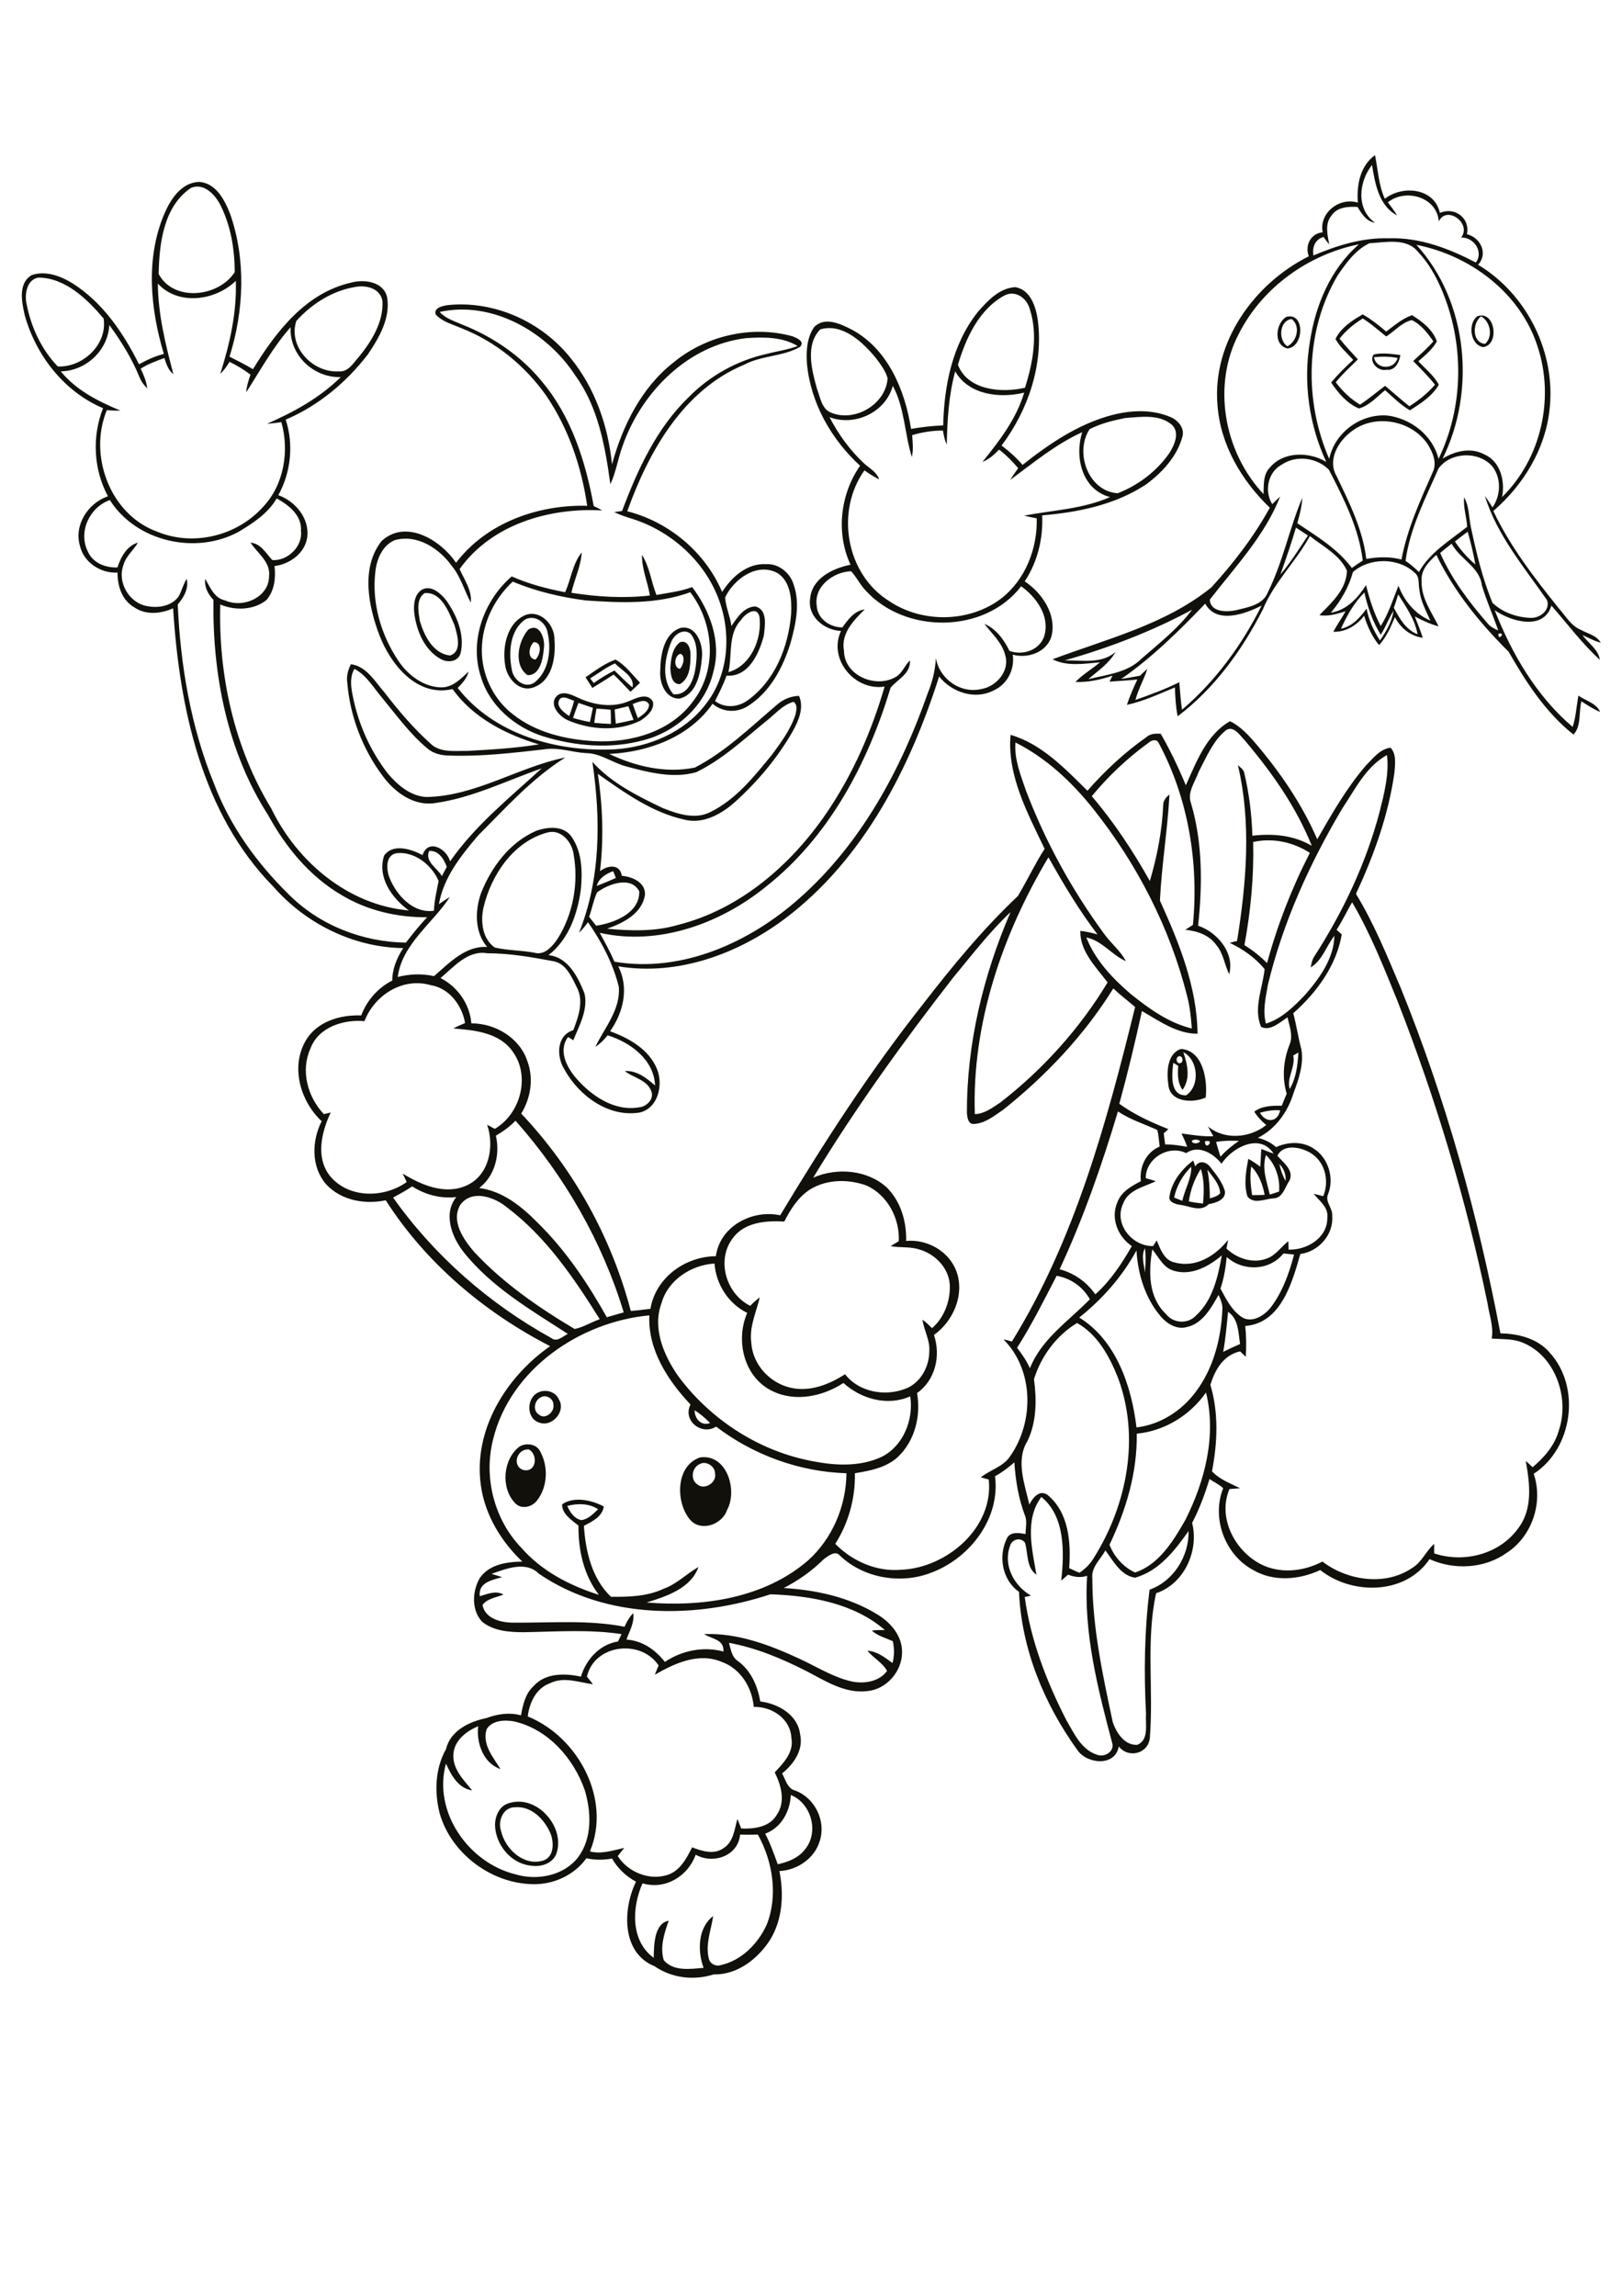 <?xml version="1.0" encoding="utf-8"?>
<!-- Generator: Adobe Illustrator 21.0.2, SVG Export Plug-In . SVG Version: 6.00 Build 0)  -->
<svg version="1.2" baseProfile="tiny" id="Layer_1" xmlns="http://www.w3.org/2000/svg" xmlns:xlink="http://www.w3.org/1999/xlink"
	 x="0px" y="0px" viewBox="0 0 595 842" overflow="scroll" xml:space="preserve">
<path fill="#12100B" d="M189,662.8c-4.4-0.1-6.5,5-5.2,8.7c1.5,6.6,8.2,12.9,15.3,10.9c4.2-1.2,4.2-6.7,2.8-10.1
	C199.7,667.2,194.9,662.3,189,662.8 M186.7,661.3c10.3-3.3,21,8.9,17.3,18.8c-1.6,3.6-5.9,4.7-9.4,4.1c-7.2-0.8-12.7-7.6-13-14.6
	C181.5,666.2,183.1,662.3,186.7,661.3 M256.8,536.9c-2.9,1.1-3.7,5.6-1.1,7.4c2.6,2.4,7.3-0.5,6.6-3.9
	C262.4,537.9,259.1,535.6,256.8,536.9 M256.8,534.5c9.8-1.4,13.9,12,9.9,19.3c-1.9,5.6-10.2,8.3-14,3
	C247.8,550.3,248,537.5,256.8,534.5 M191.9,539.1c4.8,1.1,5.6-5.4,2.2-7.5C189.7,531.1,187.6,537.5,191.9,539.1 M190.6,530.5
	c2.4-1.4,5.9-1,7.4,1.5c3.2,5.6,3,13.2-1,18.3c-1.9,2.5-5.9,3.4-8.1,0.9C183.6,545.6,184.5,535.1,190.6,530.5 M198.5,512.4
	c-2.5,1.1-3.2,4.9-0.8,6.4c2.3,2,5.8-1,5.3-3.6C203.1,513.1,200.5,511.3,198.5,512.4 M197.6,510.6c2.7-1.2,6.2-0.2,7.4,2.6
	c2.8,4.4-2.7,10.6-7.5,8.4C192.9,519.9,193.2,512.4,197.6,510.6 M442.9,429c0.7,3.5,0.9,7,0.9,10.5c1.4-0.4,2.9-0.8,3.8-1.9
	C447.4,434.3,444.9,431.6,442.9,429 M440.5,428.7c-2.3,3.6-3.8,7.7-4.4,11.9c1.7,0.4,3.5,0.6,5.2,0.8
	C441.7,437.2,441.8,432.8,440.5,428.7 M430.7,439.2c1,0.4,2,0.8,3,1.2c0.9-4.2,3.4-8.1,3.3-12.5C433.8,431,431.6,435,430.7,439.2
	 M429,438.8c0.8-5.4,4.5-10,8.7-13.2c0.2,0.5,0.6,1.6,0.7,2.2c1.6-2.5,4.3-1.7,5.8,0.5c2,2.5,4.1,5.2,5.1,8.4
	c0.6,3.3-3.4,4.5-5.9,4.9c-3.1,3.2-7.3,0.5-11,0.2C431,441.5,428.6,440.8,429,438.8 M432.4,387.4c-1.3,0.4-0.9,2.9,0.6,2.5
	C434.3,389.5,433.9,387,432.4,387.4 M434.1,385.9c1.5,4.5,2.7,9.6-0.3,13.8c-1.9-2.6-1.8-5.8-1.6-8.8c-0.4-0.3-1.3-0.8-1.8-1.1
	c-0.5,4.1-1.4,12.1,4.7,11.9C440.3,398.3,439.6,388.7,434.1,385.9 M433.2,384.7c8.1,0.5,9.8,11.3,9.1,17.8
	c-4.5,2.1-13.1,1.9-13.7-4.6C427.9,393.3,428.1,386.4,433.2,384.7 M218.8,259.9c-0.3,1.7-0.6,3.4-0.8,5.2c2,0.2,4,0.3,6.1,0.4
	c0-1.7,0-3.5-0.1-5.2C222.3,260.1,220.6,260,218.8,259.9 M225.5,260.2c0.1,1.7,0.2,3.5,0.4,5.2c2.2-0.4,4.4-0.9,6.5-1.4
	c-0.6-1.7-1.3-3.3-1.9-5C228.9,259.4,227.2,259.8,225.5,260.2 M212.2,257.8c-0.7,1.8-1.4,3.7-2,5.5c2,0.6,4.1,1.1,6.2,1.5
	c0.4-1.7,0.7-3.5,1.1-5.2C215.7,259,214,258.4,212.2,257.8 M232.1,258.2c0.6,1.7,1.2,3.5,1.9,5.2c1.8-1.3,4-2.6,4.1-5
	C236.9,255.9,233.9,257.6,232.1,258.2 M205.5,256.2c-2.1,2.5,1.3,5.1,3.3,6.4c0.7-1.8,1.3-3.7,1.8-5.6
	C209,256.6,207.1,255.1,205.5,256.2 M204.8,254.8c2.5-1.4,5.2,0.2,7.5,1.2c5.7,2.6,12.5,3.7,18.5,1.1c2.7-1.1,6.7-3.2,8.7,0.2
	c0.7,3.1-2.3,5.5-4.6,7c-8.3,4.1-18.4,3.4-26.7-0.2C204.9,262.6,200.8,257.8,204.8,254.8 M216.5,248.8c0.3,0.4,1,1.3,1.3,1.7
	c2.4-1.7,5-3.3,7.6-4.6c2.2,2.1,4.3,4.3,6.6,6.2c1-3.9-4.1-6.3-6.4-8.8C222.4,244.7,219.6,246.9,216.5,248.8 M214.8,248.4
	c3.5-2.4,7-5.1,11-6.5c3.6,2,6.1,5.5,9,8.5c-1.2,1.1-2.3,2.2-3.5,3.3c-2.1-2.1-4-4.3-6.2-6.3c-2.6,1.7-5.2,3.3-7.8,4.9
	C216.5,251,215.6,249.7,214.8,248.4 M249.5,239.8c-2.2,0.7-2.5,5.1-0.1,5.5C250.8,244,251.5,240.1,249.5,239.8 M249.5,235.5
	c2.8-0.9,3.9,2.5,3.8,4.7c0,3.8-0.2,8.6-3.9,10.7c-3,0.1-3.4-3.6-3.5-5.9C246.1,241.7,246.6,237.6,249.5,235.5 M195.8,235.5
	c-1.8,1.6-2.5,6,0.6,6.4C198.2,240.3,199.1,235.5,195.8,235.5 M193.8,230.9c4.2-2.7,6.3,3.6,5.7,6.9c-0.3,3.6-1.3,10-6,9.8
	C188.3,243.9,190,235.2,193.8,230.9 M246.2,235.5c-2.4,6-3.7,13.7,0.8,19.1c5.5,0.6,7.6-5.6,8.2-10c0.5-4,0.9-8.8-1.9-12.2
	C250.6,230.3,247.2,232.8,246.2,235.5 M249.6,230.3c5.9-1.2,8.4,6.1,7.9,10.8c-0.5,5.6-1.8,13.5-8.2,15.1c-5.2,0.2-7.5-5.9-7.1-10.3
	C242.3,240.1,243.5,232.4,249.6,230.3 M192.8,227.1c-5.7,3.8-6.3,12-5.1,18.2c0.4,3.9,4.9,7.6,8.5,4.9c5.2-4.2,6.1-12,4.7-18.1
	C200.3,228.4,196.5,225.4,192.8,227.1 M192.9,225.5c5.6-1.9,10.7,3.9,10.5,9.2c0.5,6.4-0.8,15-7.7,17.4c-5.2,1.9-9.8-3.4-10.4-8.2
	C184.2,237.2,186,228.3,192.9,225.5 M155.8,217.5c-3.3,2.2-2.3,6.9-1.8,10.2c1.6,5.4,4.8,12,11.1,12.7c4.6-1.5,2.6-7.7,1.6-11.2
	C164.6,224.5,162.1,217.1,155.8,217.5 M155.1,216.1c3.4-1.5,6.7,1.7,8.7,4.2c3.8,5.5,6.7,12.4,5.2,19.1c-0.8,3.4-4.9,3.8-7.5,2.2
	c-5.8-3.3-8.6-10.1-9.5-16.4C151.6,222,151.9,217.7,155.1,216.1 M188.1,213.3c-7.4,6.8-11.9,16.9-11.3,27
	c0.5,8.4,4.7,16.6,11.4,21.7c8.3,6.6,19.2,9.2,29.6,9.8c13.6,0.8,28.7-3.5,36.8-15.1c8.6-11.6,7.2-28.3-1.4-39.5
	c-12.3,4.5-25.6,3.9-38.4,3C205.7,219,196.6,216.9,188.1,213.3 M207.3,217.2c2.2-4.8,2.7-10.4,6.1-14.6c-0.3,5.1-2.7,9.8-3.8,14.8
	c9.5,1.5,19.2,2.1,28.8,1c-0.8-5-3-9.7-2.9-14.9c2.8,4.4,3.4,9.9,5.3,14.7c4.4-0.8,8.9-1.3,13.1-2.9c6.6,8.7,10.8,20.2,7.8,31
	c-2.8,12.3-13.4,21.9-25.4,25.1c-12.2,3.4-25.3,2.3-37.2-1.4c-10.2-3.3-19.4-11.1-22.6-21.5c-4.5-13.2,0.9-28.2,11.2-37.1
	C194,214.2,200.6,215.9,207.3,217.2 M504,131c0.9,4.6,7.4,4.7,8.7,0.3C509.8,130.7,506.9,130.7,504,131 M503.9,130
	c3.2-0.7,6.5-0.2,9.8,0.2c-0.4,2.6-1.9,5.8-5,5.4C505.6,136.4,502,132.7,503.9,130 M544.8,126.1c3-2.7,1.9-8.2-1.5-10.1
	C540,118.5,540,125.8,544.8,126.1 M541.9,116c6.5-2.4,8.4,10.4,2.2,11.3C539.4,126.6,538.3,118.8,541.9,116 M491.4,124.2
	c2.1,2.7,4.5,5.1,6.7,7.6c-2.8,2.8-5.7,5.4-8.1,8.4c2.4,3.2,5.4,6.1,8.9,8.2c3.2-2.1,6.1-4.6,9.2-6.9c3,2.5,5.9,5.1,8.9,7.5
	c3.5-2.2,6.7-4.8,9.4-7.9c-2.4-3.1-5.3-5.9-8-8.7c2.5-2.3,5.1-4.6,7.4-7.2c-2.1-3-4.5-6.2-7.9-7.8c-3.7,0.8-6.3,4.1-9.4,6
	c-2.8-2.2-5.5-4.7-8.6-6.6C496.7,118.8,493.7,121.2,491.4,124.2 M489.9,124.3c2-4.1,6.1-6.8,10-9c3.1,1.8,5.9,4,8.6,6.3
	c3-2.2,5.9-4.8,9.5-6c3.7,2.3,7.6,5.3,9.1,9.6c-1.6,2.9-4.3,5.1-6.8,7.3c2.6,2.8,5.7,5.2,7.5,8.6c-2.4,4.2-6.7,6.9-10.6,9.4
	c-3.4-2-6.2-4.8-9.1-7.4c-3,2.4-5.8,5.7-9.6,6.7c-4.4-1.8-7.6-5.7-10.2-9.5c2.5-3,5.2-5.7,8.1-8.3
	C494.1,129.4,491.5,127.3,489.9,124.3 M472.2,127c3.6-1.7,5-7.5,1.6-10C469.3,117.6,468.8,124.6,472.2,127 M471.9,116.2
	c6.9-1.8,6.5,11.1,0.4,11.6C467,126.6,467.9,118.5,471.9,116.2 M271.5,672.8c-0.7,7.9-9.9,11-16.3,7.4c-2.8,7.9-11.2,13-19.5,10.5
	c-3.9,8.7-4.5,21.1,4.1,27.3c0.1-4.5,0.1-12.6,5.5-13.6c-1.6,4.6-3.3,9.6-1.8,14.5c3.6,4.2,9.7,3.2,14.6,2.8
	c-2.3-6.2-2.1-14.7,3.5-19c-0.7,5.1-2.9,10.2-1.6,15.5c0.4,2,2.5,3.1,4.4,2.5c7.6-1.7,13.6-7.8,16.8-14.7
	c4.3-10.7,2.3-23.3-3.2-33.2C275.7,672.9,273.6,672.9,271.5,672.8 M290.1,658.3c-0.3,6.1-3.5,12-9.4,14.2c1.9,3.6,3.2,7.4,4.6,11.2
	c3.9-0.8,7.8-2.4,10.2-5.7C300.5,671.6,297.5,661.3,290.1,658.3 M178.5,634.2c-1.7,5.6,2.4,10.2,5.1,14.6c-6.3-2.1-8.9-9.6-8.2-15.7
	c-4.4,1.8-8.9,5.3-9.1,10.5c-0.2,5.3,3.8,9.2,6.9,13c-5.1-0.7-7.7-5.6-9.6-9.8c-4.9,17.7,8.3,36.4,25.5,40.6c8,2.4,17.8,0.5,23-6.3
	c5.2-7,4.8-16.6,2.4-24.6c-4.1-11.7-13.5-22.4-26-25.2C185,630.7,180.5,630.9,178.5,634.2 M215.3,614.9c0.7,0.9,1.5,1.8,2.2,2.8
	c-5.2-0.7-10.6-2.9-15.7-0.4c-5.1,1.8-7.6,7.1-8.2,12.2c18.5,7.5,30.8,30.4,22.8,49.5c4.3,1.1,8.5-0.4,12.6-1.3c-0.8,1-1.6,2-2.4,3
	c3.7,5.8,11.3,9,18,7c4.8-1.4,7.2-6.1,9.3-10.2c3.6,1.4,8.1,2.8,11.5,0.3c3.7-2.3,4-6.9,5.1-10.7c0.5,1.1,0.9,2.3,1.4,3.5
	c4.6,0.2,10.3-0.5,12.9-4.8c3.5-4.9,1.8-10.9-0.6-15.8c3.2-3.4,7.1-7.4,6.1-12.6c-0.3-7.1-7.2-11.6-13.8-11.4
	c-0.6-7.1-4.8-14-11.7-16.5c-8.5-3.6-17.3,0.5-24.6,4.7c0.5-1.2,0.9-2.3,1.4-3.4C235.1,601,218,603,215.3,614.9 M180.3,577.2
	c1.3,0.4,2.6,0.8,3.9,1.2c-3.7,1.1-8.8,1.9-8.2,7c2.8-0.8,5.9-2.2,8.7-0.6c-2.7,1.1-5.9,1.4-7.7,3.8c0.9,5.2,7.2,6.6,11.7,6.5
	c13.5,0.1,27.1-1.1,40.4,1.5c0.8-1.8,1.8-3.6,3.2-5c0.5,3.5-1.4,6.6-2.5,9.7c5.8,0.4,10.6,3.7,14.1,8.2c6.2-4.2,14.2-5.8,21.5-3.8
	c0.2-4.6-4.2-4.5-7.1-6.4c12.3-0.5,24.1,4,35.1,9.1c6.3,2.9,12.3,6.8,19.2,8.3c4.5,0.9,10,0,12.8-3.9c-1.7-3.1-5-4.7-7.2-7.4
	c3.6,0.2,6.4,2.5,9.2,4.5c0.7-2.6,0.7-5.4,0.1-8c-2.6-1.2-5.5-1.9-7.7-3.9c1.6-0.2,3.2-0.2,4.8-0.2c-11.5-9.9-27.3-12.6-42-13.1
	c-27.5,9.1-60.3,9.3-85-7.6C192.9,572.4,185.7,575.3,180.3,577.2 M416.4,578.6c-5.2-0.7-8-6.1-10.9-10c-1.8,3.3-5.3,6.2-4.8,10.3
	c0,17.8,3.8,35.4,7.5,52.7c1.3,3.9,4.4,8.6,9,8.3c4.4-1.8,2.9-7.6,3.2-11.3c-0.8-15.2-0.6-30.5,1.3-45.6
	c8.8-3.1,14.5-12.3,14.3-21.5C431,568.6,425.1,576.2,416.4,578.6 M208.1,552.3c1,2.3,2.5,4.6,5.1,5.2c2.6-0.3,4.4-2.3,6.2-4
	C216.1,551.3,211.8,551.3,208.1,552.3 M382,549c-6.2,8.3-3.4,19.2-1.8,28.5c-3.8-2.6-3-7.8-4.2-11.7c-1.5-2.2-4.9-1.3-5.5,1.2
	c-2.6,7.1,1.5,14.6,7.7,18.2c-0.6,0.1-1.7,0.4-2.3,0.5c2.2,15.9,8,31,15.3,45.2c2.8,4.8,5.4,10.7,11.1,12.6c2.6,1.1,6.2-0.8,5.8-3.8
	c-5.3-20.1-10.7-40.8-9.3-61.8c-2.3,0.8-4.7,0.5-7-0.4c-0.8,0.7-1.6,1.4-2.5,2.2C390.4,569.4,390.8,556.1,382,549 M254.8,517.2
	c0,3.1,2.4,5.9,5.7,4.7C258.7,520.1,256.9,518.5,254.8,517.2 M417,525.8c0.2,14.2-3.9,28-10,40.7c1.6,4.3,5.1,8.3,9.4,10.2
	c8.8-2.9,14.1-11.7,18.5-19.4c7.1-14.2,11.4-30.8,7.5-46.6C436.5,519.1,427.2,524.8,417,525.8 M379.3,505.8c1,7.6,1,15.6-2.4,22.7
	c-4.4,7.1-1,15.8,0.7,23.3c1.2-2.4,3.6-5.6,6.6-3.6c7.9,6.4,8.7,17.5,8,26.9c1.3,0.6,2.5,1.2,3.8,1.7c2.2-1.5,4.1-3.4,5.4-5.7
	c12.1-19.4,16.9-44.3,8.6-66.1c-3.1-7.7-7.4-15.6-14.9-19.8C387.5,489.8,381.9,497.4,379.3,505.8 M180.9,527.8
	c-3.6,14,0.4,29.6,10.4,39.9c7.4,8.5,17.7,13.8,28.4,17.2c-5.6-7.2-7.6-16.5-7.5-25.4c-2.5-2-6.1-4.3-6-7.8c4.3-3,10.8-1.6,15.3,0.8
	c-0.6,3.8-4.3,5.5-7.3,7.1c0.6,9.3,2.9,19.3,9.9,26c6.6,0.1,13.4-0.1,19.5-3c4.7-1.7,8.2-5.4,12.6-7.9c-2.7,7.8-11.8,10.8-19,13
	c20.5,1.7,43.1-1.5,59.2-15.4c9-8.1,14-20,14.1-32c-17.2-0.5-34.2-6.7-47.8-17.1c-5.3,3.4-12.4-2.2-9.4-8.1
	c-8.3-8.8-15.7-20.1-15.1-32.7C212.6,484.8,187.2,502.2,180.9,527.8 M450.5,481.1c-0.5,4.9-0.9,9.8-1.8,14.7c2-1,4.1-2,6.2-2.9
	C454.2,488.6,454.4,483.8,450.5,481.1 M387.6,467.9c-4.6,8.9-9.1,17.9-14.5,26.4c1.8,2.3,3.5,4.8,4.7,7.5
	c4.3-10.8,14.2-17.3,22-25.3C397.2,471.9,392.8,468.8,387.6,467.9 M242.7,477.8c-3.5,9.3,0.8,19.3,6.1,26.9
	c12.1,16.3,30.4,28,50.5,31.4c8,1.5,16.8,1.7,24.3-1.9c7.8-4,11.6-13.6,10.3-22.1c-8.3,3.7-18,1-24.5-4.9c-7.5,4.9-17.6,7.1-26,3
	c-10.5-5-13.7-18.5-9.3-28.7c-6.9-3.4-11.4-10.4-12-18.1C253.6,463.9,245.1,469.4,242.7,477.8 M470.8,459.7
	c-5.1,6.4-14.8,6.7-20.8,1.3c-0.4,3.9-1,7.8-2.3,11.6c2.1,3.8,4.1,8,7.9,10.5c3.6,2.2,8-0.5,10.4-3.4c4.4-5.7,6.9-12.7,8.7-19.6
	C473.4,460,472.1,459.8,470.8,459.7 M395.9,483.2c13.6,8.4,19.2,25.2,21,40.3c8.6-1,16.5-6,21.7-13c6.5-8.6,9.3-19.4,9.8-30.1
	c0.2-1.9-0.6-3.7-1.4-5.5c-2.7,4.8-5.9,10.6-11.7,11.8c-3.6,1-7.2-1.2-9.5-3.9c-5.7-6.7-8.4-15.5-8.9-24.2
	C411.6,468.3,404.4,476.4,395.9,483.2 M422.7,458.2c-1.4,8.2-1.5,17.5,5,23.7c2.7,3.5,8.1,3.8,11.1,0.5c6.1-5.6,8-14.2,9.4-22
	c-4.7,4-11,7.5-17.4,5.7C426.8,465.1,425.1,461.1,422.7,458.2 M420,466.7c0.2-3,0.4-5.9,0-8.9C418.5,460.6,419.7,463.8,420,466.7
	 M168.9,441.8c-3.6,6,1.1,12.7,5,17.3c10.6,11.4,23.6,20.4,36.9,28.3c3.1-0.6,6.1-2.5,9.2-3.6c-9.4-15-19.6-30.1-33.9-40.9
	C181.6,439.1,173.2,436,168.9,441.8 M151.2,435.1c-2.2,1.5-4.6,2.8-7,4.1c15.1,21.3,35.2,38.9,58,51.5c2.1,1.7,4.2-0.6,6.1-1.5
	c-13.6-8.8-28.1-17.2-38.3-30.1c-4.3-5.5-7.5-14-2.6-20.1C161.8,439.7,156,438.2,151.2,435.1 M297.2,436.2
	c-4.4,2.8-7.2,7.3-9.5,11.8c-6.7-0.4-14.6,0.2-18.9,6.1c-6.1,8-2.5,20.4,6.4,24.8c1.1-1.1,2.3-2.2,3.5-3.1
	c-1.3,5.5-3.9,10.8-3.1,16.6c0.5,8.5,7.5,15.6,15.8,16.8c6.6,1,13.1-1.7,18.6-5.2c5,6.5,14.5,8.2,21.9,5.4c5.7-2,9-8.1,9-13.9
	c0.3-4-2-7.6-2.5-11.5c1.3,0.9,2.4,2,3.5,3.1c4.5-3.9,6.8-10.1,6.5-16c-0.4-6.2-5.5-11.3-11.3-12.9c-3.4-1.1-7-0.5-10.4-1.2
	c1-0.6,2-1.2,3-1.8c0.4-8.3-4.1-16.9-11.8-20.4C311.3,432.4,303.4,432.4,297.2,436.2 M459,427.8c-0.6,3.5-0.2,7,0.3,10.5
	c1.5,0,3,0,4.6-0.1C463.2,434.4,461.8,430.6,459,427.8 M469.3,426.9c0.5,2.2,1.2,4.3,2.3,6.2C471.8,430.7,470.9,428.5,469.3,426.9
	 M464.4,423.6c-1.6,5,0.3,9.7,1.4,14.5c1.1-0.3,2.2-0.7,3.4-1.1C469.6,432.2,468,427.1,464.4,423.6 M448.1,426.8
	c-3-3.8-8.4-7.1-13-3.9c-6.4-3.2-14.9,2-14.8,9.2c1.2,0.3,2.5,0.7,3.7,1.1c-4.3,2.1-10.1,3.1-12,8.2c-3.5,7.4,3.2,15.7,11,15.6
	c0.3-0.5,1-1.6,1.3-2.1c1.4,3.2,2.7,7.3,6.6,8.1c7.7,2.1,15-2.4,19.6-8.3c-0.2,1.1-0.4,2.2-0.6,3.2c3.8,3.6,9.6,5.6,14.7,3.7
	c3.3-1.1,5.3-4.3,8-6.4c0,0.8,0.1,2.4,0.1,3.1c6.7,0.2,14.3-4.3,14.2-11.7c0.5-3.9-3-6.2-5-8.8c1.2,0.3,2.3,0.6,3.5,0.9
	c2.2-5.3,0.9-11.8-3.8-15.3c-3.5-2.6-10.8-4.3-13,0.5c2.2,2.5,6.2,5.4,4.4,9.1c-1.7,2.4-2.4,6.5-6,6.5c-3,0.2-7.1,2.3-9.4-0.7
	c-1.4-4.5-0.5-9.3,0.3-13.8c1.5,0.8,3,1.8,4.4,2.9c0.2-2.2,0.2-4.4,0.4-6.5c1.5,0.5,3,1.2,4.5,1.7
	C462.2,415.3,451.9,420.9,448.1,426.8 M446.1,418.8c0.5,1.8,1,3.6,1.6,5.4c2-2.2,4.3-4.1,6.8-5.8
	C451.6,418.3,448.8,418.3,446.1,418.8 M442,418.6C442.1,422.5,446,417.5,442,418.6 M437.2,418.4c0,1.3,2.9,1.1,3,0
	C439.4,417.9,438,417.7,437.2,418.4 M181.9,416.5c1.6,6.9-0.3,14.7-6.1,19.2c8.6,1.1,15.6,6.8,21.4,12.7
	c10.3,10.1,18.4,22.2,25.4,34.7c2.1-0.6,4.1-1.2,6.2-1.8c-7.9-26-21.7-50-39.7-70.3C187,413.2,184.5,415,181.9,416.5 M388.7,465.5
	c5.3,1.4,9.9,4.6,13.1,9.2c5.6-5,9.7-11.3,13.4-17.7c-5.1-3.4-7.9-10.2-5.3-16.1c1.4-3.8,5.1-5.9,8.6-7.7
	c-0.6-5.3,1.9-10.6,6.9-12.7c-0.3-2-0.3-4.1-0.9-6.1c-4.8-2.2-10-3.8-14.4-6.8C404.2,427.3,397.4,446.8,388.7,465.5 M462.2,408.1
	c2.1,3.8,6.5,3.6,7.4-0.9C467.1,407,464.6,407.4,462.2,408.1 M474.4,387.1c0.9,4.3-2.5,8.1-1.3,12.3c2.4-4.1,2.9-8.8,3.2-13.4
	C475.7,386.4,475,386.7,474.4,387.1 M133.7,374.5c-7.7-0.7-16.9,2.2-19.8,10c-3.7,8.1-1.1,17.8,4.9,24.1c0.8-0.2,1.7-0.4,2.5-0.6
	c-3.3,7.1-5.6,16.3-0.4,23.1c6.8,8.5,19.9,8.4,28.3,2.4c-0.5-1-1-2.1-1.5-3.1c6.9,4.2,15.6,8,23.6,4.3c8.2-3.8,10.1-14.3,7.4-22.2
	c0.9,0.5,1.9,1,2.8,1.5c9.3-5.4,13.1-19,6.8-28c-4.8-7.3-14.1-8.2-22-8.8c1.4-0.8,2.9-1.4,4.3-2c-1.1-6.5-5.8-12.8-12.6-13.9
	C147.6,358.3,137.3,365.1,133.7,374.5 M349.6,358.6c-18.3,23.5-35.8,47.8-51.3,73.3c8.7-3.8,19.7-2.9,26.9,3.5
	c5.2,5.1,7.4,12.6,7.2,19.7c7.8-0.7,15.8,3.8,18.5,11.3c3,8.5-1.2,18.1-8.3,23.2c2.6,7.6,0.5,16.6-6.2,21.3
	c1.5,8.3-0.8,17.6-7.1,23.5c-4.3,3.9-10.2,5-15.7,5.9c0.2,9.1-2.3,18.2-7.2,25.9c6.3,6.4,15.2,10.3,24.2,9.5
	c16.7-0.7,34-15.4,32.1-33.1c-0.7-0.2-2.2-0.6-2.9-0.8c3.5-2.8,8.3-3.9,10.8-7.8c8.8-12.6,8.7-31.6-2.5-42.8c1,0.2,2.1,0.5,3.1,0.8
	c23.1-37.4,34.8-80.4,45.2-122.7c-2.7-2.3-5.5-4.4-8-6.8c-10.6,17.1-24.7,32-40.4,44.5c-3.3,2.2-6.6,5-10.7,5.2
	c-2.2,0.2-2.5-2.5-2.6-4.1c-0.1-25.3,6-50.4,16-73.6C362.9,341.9,356.4,350.4,349.6,358.6 M490.3,341c0.6,0.6,1.3,1.1,1.9,1.7
	c-2,11.5-9.2,21.3-17.8,28.9c1.2,4.4,1.8,8.9,3,13.3c0.9,5.5-1,10.9-2.9,16c-2.1,6.9-6.6,13.2-13.1,16.4c2.5,0.6,4.8,1.7,6.7,3.4
	c4.4-2,9.8-2.2,13.9,0.6c5.3,3.4,7.5,10.8,5.2,16.6c-1.3,2.8,1.7,5.1,1.5,7.9c0.6,6.9-4.9,13.2-11.7,14.1
	c-3,10.5-7.1,25.4-20.2,26.4c0.4,3.8,0.4,7.6,0.2,11.3c-0.7-0.7-1.4-1.3-2.1-2c-6.2,1.4-9.2,6.8-10.9,12.3
	c3.1,10.3,2.6,21.2,0.6,31.7c2.8,3,6.7,4.4,10.3,6.2c-1.3,0.1-2.6,0.2-3.9,0.3c-4.4,10.3,1.8,22.4,11.2,27.4
	c7.1,3.8,15.9,2.9,22.9-0.8c9.2,7,23.1,9.1,33,2.3c3.5-2.1,5-6.2,8-8.8c0,0.9,0,2.6,0,3.5c10.8,3.6,23.7,0.4,30.6-8.9
	c5.7-7.2,4.5-16.6,3-25c0.8,0.7,1.7,1.5,2.5,2.3c4.3-3.6,8.1-8,9.6-13.4c4.1-11.9-1.2-27.6-13.5-32.4c-3.5-1.4-7.4-1.1-11.1-1.4
	c0.8-4.3-0.9-8.6-1.5-12.8c-7.8-37.9-19-75.1-33.1-111.1c-5-12.3-9.9-24.7-16.6-36.1C494,334.3,492.4,337.8,490.3,341 M219,327.3
	c-1.3,2.8-1.8,6-2.9,8.9c0.8,1.1,1.7,2.2,2.6,3.3c6.6-1,16-4.6,15.8-12.6C231.5,321.1,223.1,324.2,219,327.3 M218.9,324.9
	c2.4-0.9,4.7-1.9,7-2.9c-0.3-0.8-0.6-1.7-1-2.5C222.3,320.5,219.7,322,218.9,324.9 M357.6,408.6c3.6-0.1,6.5-2.4,9.4-4.3
	c15.6-12.1,29.1-27.1,39.3-44c-4.2-5.6-10.2-11.4-10-18.9c2.1,0.2,4.2,0.7,6.3,1.3c-6.8-8.9-12.5-18.5-18-28.3
	C367.7,342.7,356.5,375.4,357.6,408.6 M143,322.2c2.6,6.3,8.7,12.9,16.2,11.8c0.1-3.7,1-7.3,1.7-10.9c-2.5-5.9-8.8-10.9-15.4-10.2
	C141.2,313.6,141.7,319.2,143,322.2 M157.4,312.1c-1.6,4,3,6.2,4.7,9.2c0.6-1.1,1.2-2.3,1.8-3.4C162.8,315,160.9,311.8,157.4,312.1
	 M459.7,308.8c0.3,12.7-0.9,25.3-3.2,37.8c3,1.9,5.8,4.1,8.3,6.6c3.8-14,9.1-27.6,15.7-40.4C474.4,308.8,466.8,307.2,459.7,308.8
	 M200.9,305.3c-12.4,3.2-20.7,15.5-23.5,27.4c-1.2,5.1-0.5,11.6,4.1,14.8c4.8,1.1,9.7,1,14.5,1.9c3.8,1.1,6.7-2.4,8.6-5.2
	c5.7-9.1,7.7-20.5,5.8-31C209.8,308.8,205.8,304,200.9,305.3 M492.4,296.5c-12,20.2-21.8,41.8-27.3,64.7c-0.8,4.7-2,9.5-0.7,14.2
	c5.8-1.8,10.3-6.3,14.4-10.6c5.3-6.1,10.5-13.3,10.7-21.6c-3,3.8-4.4,9-8.7,11.6c0.3-1.4,0.5-2.8,1.3-4c10.6-16.4,19-34.2,24-53.1
	c1.7-6.8,3.5-13.8,2.7-20.8C501.1,281.1,497.1,289.5,492.4,296.5 M372.5,272.3c-0.5,6.1,1.9,11.9,3.8,17.5
	c7.1,18.7,16.8,36.4,28.6,52.5c2.5,3.6,6.1,6.3,8.1,10.2c-5.2-2.3-8.7-7.5-14.5-8.7c3.2,8.2,9.4,14.8,16,20.5
	c6.8,5.5,14.1,10.8,22.7,12.9c-0.3-4-0.7-8-1.7-11.8c-6.3-25.1-18.4-48.6-34.5-68.8C393.2,286.8,383.8,278,372.5,272.3 M449.6,267.9
	c-4.7,3.9-7.1,9.9-9.9,15.2c-1.3,3.7-4.3,7.5-2.8,11.5c4.3,14.5,4.2,30,2.6,44.9c7.1,2.4,13.5,10,11.4,17.8
	c-1.7-3.5-2.1-7.6-4.7-10.7c-2.6-3.7-7.1-5.2-11.4-5.6c0.9-0.6,1.9-1.2,2.8-1.8c2.2-22.8-1.7-46.5-12.6-66.8c-0.7-1.4-2.4-1-3.4-0.2
	c-7.9,5.7-15,12.4-21.1,19.8c8.2,9.6,15.1,20.1,21.3,31.1c2.7-9.1,4.5-18.5,4.9-27.9c0-1.6,1.1-2.9,2.3-3.8c-0.7,13-2.9,26-3.5,38.9
	c7,15.4,13.6,31.6,13.8,48.8c-7.5,0.1-14.1-4.7-20.4-8.3c-2.5,11.4-5.2,22.7-8.3,34c5.5,4,11.7,6.8,18,9.3c-0.4,0.4-1.2,1.1-1.7,1.5
	c0.2,1.4,0.3,2.7,0.5,4.1c2.7,0,5.4,0.4,8.1,0.9c-0.6-1.7-1.3-3.3-2.1-4.9c3.9,0.5,7.8,1.2,11.7,1c-0.7-1.2-1.4-2.4-2-3.6
	c6.1,5.1,15.4,4.3,21.4-0.5c-1.7-1.4-3.2-3-4.4-4.9c2.9-2.2,6.7-2.2,10.1-2.2c0.6-1.5,1.2-3,1.8-4.4c-1.8-5.9-1.2-12.4,1.1-18.1
	c1.3-3.2-0.1-6.7-0.8-9.9c-2.8,1.8-6.3,5.2-9.7,3.5c-2.9-6.8,0.6-14.3,1.3-21.2c-3.5-4.2-7.9-7.3-12.8-9.6c0.9-0.3,1.8-0.5,2.7-0.7
	c3.4-21.3,5.3-43.3,0.3-64.5c0.8,0.8,2,1.5,2.3,2.7c1.8,7.6,2.8,15.4,3,23.2c7.5-0.9,15.2-0.2,21.8,3.7c-5.7-14.3-14.7-27-24.6-38.7
	C454.9,269.8,452.5,265.8,449.6,267.9 M129.3,254.7c2,10.5,6.4,20.5,12.9,28.9c3.6,4.3,8.4,8.4,14.2,8.7c18.1-0.3,33.7-11,51-14.5
	c-12.2,7.6-21.9,18.5-32,28.6c-6.3,7.4-12.7,15.4-14.4,25.2c1.3-0.9,2.6-1.8,4-2.6c-6.3,9.7-17.5,17.2-19.1,29.3
	c4.3-1.1,8.9-1.3,13.3-0.3c5.6-4.8,11.5-11.2,19.5-10.7c-4.6-5.4-4.5-13.2-2.3-19.6c3.8-9.7,10.6-18.8,20.3-23
	c4.2-1.5,10-2,12.9,2.1c3.9,5.5,4.1,12.7,3.5,19.2c-1.2,9-4.4,18.5-11.9,24.3c7.2,0.7,10.8,8,13.2,14c1.4,6-1.9,11.8-4.1,17.2
	c-0.5-0.3-1.4-0.9-1.9-1.2c-3.8,5-0.4,11.3,3.1,15.3c5.6,6.4,14,12.1,23,10.5c2.9-0.3,5.7-3.3,4.3-6.2c-1.7-4-6.5-4.6-9.6-7.1
	c4.4-0.3,8,2.6,11.1,5.3c-0.4-9.5-9-15.8-17.4-18.4c-1.3,1.6-2.7,3.1-4.5,4.2c3.4-7,9.3-13.7,8.6-22c-2.1-8.5-6.3-16.5-11.3-23.7
	c-1,1.4-2.1,2.7-3.3,3.9c8-19.9,8-41.8,4.9-62.7c6.9,7.7,16.5,12.5,25.7,16.9c5.5,2.2,12,4.4,17.6,1.5c9.4-4.6,16-13,22.5-20.9
	c3.4-4.6,6.9-9.3,8.7-14.8c0.3-1.5,0.9-3.6-0.7-4.7c-4.1,1.1-6.9,4.7-10.2,7.2c-8.1,6.6-16,14-25.5,18.6c-8.4,2.4-17.4,0.1-25.6-2.1
	c-5.1-1.3-9.5-4.9-14.9-4.9c-5.1-0.3-10-2.2-15.1-1.4c-11.5,1.3-23.1,2.7-34.7,2.3c-2.9,0-6-0.6-8.3-2.6c-6.3-5.2-11.2-12-16.4-18.3
	c-3.3-3.8-5.8-8.5-10.4-10.9C128.3,248.3,128.7,251.6,129.3,254.7 M271.9,227.3c-5,5.2-3.2,12.7-4.7,19.2
	c8.3-2.3,12.4-12.3,11.4-20.3C277.7,222,273.3,225.1,271.9,227.3 M299.6,222.2c0.3,4.8,4.9,7.9,9.4,7.9c2.1-2.9,4.4-6.1,8.2-6.6
	c-4.1,4.1-8.8,8.8-7.6,15.2c0.1,9.4,12.5,14.2,19.7,9.1c1.9-1.5,2.7-3.9,4.5-5.6c0.3,4.9-4.5,6.9-7.1,10
	c-8.3,27.6-22.5,54.6-45.5,72.8c-16.8,13.7-39.5,22-61.2,17.1c1.9,3.5,3.8,6.9,5.4,10.6c24.8,4.2,49.7-7.1,67.9-23.3
	c22.5-19.9,37.2-47.1,47-75.1c1.7-4.1,2.8-8.5,3-13c1.3,7.7,9,13.2,16.7,11.4c5.4-0.9,10.4-6.5,8.8-12.2c-1.1-4.8-4.9-8-7.7-11.7
	c4.3,1.8,7.2,5.8,9.2,9.9c5,1.9,11.5-0.4,12.9-5.9c1.8-7.1-3.1-13.8-8.6-17.8c-13.4,17.5-42.7,17.6-57.2,1.4c-2-2.1-3.2-4.8-5.2-6.9
	C305.9,209.7,298.5,214.9,299.6,222.2 M266,219.1c0.2,3.6,1.9,7,2.3,10.5c2.1-3.1,4.6-7,8.7-7.2c4.7,1.1,3.6,7.1,3.2,10.7
	c-1.7,6.5-5.6,15.3-13.7,14.7c-1.1,3.2-2.7,6.3-4.2,9.3c3.7,2.8,8.7,2.3,12.3-0.5c9.8-7.2,14.6-19.5,15.6-31.3
	c0.3-5.3-0.1-12.1-5.1-15.2C277.6,206.2,269.2,212.4,266,219.1 M101.5,182.8c-3.2,5.5-8.6,9-13.9,12.2c-15.7,8.6-37.6,3.7-47.3-11.6
	c-7.4,2.6-11.7,11.6-8.1,18.8c1.8,4.3,6.6,6.1,10.9,5.9c1.2-3.8,3.4-7.9,7.5-9.1c-1.6,2.8-4.4,4.9-5.3,8.2c-2.4,6.3,2.1,14,8.7,15.1
	c4.1,0.8,8.9,0,11.5-3.5c1.2-2.1,1.7-4.6,3-6.5c0.8,3.6-1.1,6.8-3.3,9.4c1,22.4,4.8,44.9,13.3,65.7c5.8,15.4,15.6,29,27.3,40.5
	c11.3,11.4,27.2,17.6,43.1,17.8c2.5-3.2,5-6.4,7.8-9.3c-11,0.1-22.1-2.5-31.5-8.2c-11.6-6.8-20.4-17.5-26.8-29.2
	c-15-23.3-20.5-51.6-20.1-79c-2-2.1-3.4-4.7-3-7.7c1.8,3.1,3.3,7.1,7.3,7.9c6.5,3,16.1-1.1,16.1-8.9c0.6-5.3-4.3-8.4-6.8-12.3
	c3.9,0.4,5.6,3.9,8,6.4c5.6,0.4,11.2-5,10.5-10.7C110.8,189,105.9,185.2,101.5,182.8 M412.8,153.3c-4.5,0.9-9,2-13.1,4.1
	c-5.6,8.5-0.5,22.8,10.3,23.5c7.5-2.9,14.4-8.1,19-14.8c1.8-2.9,3.9-7.4,0.9-10.3C425.2,151.8,418.5,152.9,412.8,153.3 M350.4,136.2
	c-2.4,8.8-2.9,17.8-3.1,26.8c-0.8-1.6-1.1-3.3-1.4-5.1c-3.8,0-7.7,0.6-11.3,1.7c0.2,2.6,0.5,5.3-0.1,8c-2.7-8.5-2.6-18-7-26.1
	c-2.6,9.7-13.9,15-23.2,11.5c3.2,6.2,7.4,12,12.5,16.8c2,1.9,4.8,3.2,5.7,6c-1.9-0.9-3.7-2.1-5.4-3.3c-10.7,15-6.8,38,9,47.9
	c12.1,8.2,29.6,8,41.3-1c8.8-6.9,13.2-18.3,12.9-29.3c-1.5-0.3-3.1-0.6-4.6-1c10.5-2,21.5-2.4,31.5-6.8
	c-10.3-2.7-13.1-14.7-10.2-23.8c-9.7,4.4-17.9,11.2-26.4,17.5c0.9-1.5,1.9-2.9,2.9-4.3c-2.1-2.5-4.4-4.8-7-6.8
	c-1.8,1.8-3.7,3.6-6.1,4.5c6.2-7.7,12.4-15.7,15.3-25.4C366.7,146.2,355.3,144.8,350.4,136.2 M300.9,120.8c-5.6,5.7-3.1,15-1.2,21.8
	c1.2,3.1,1.7,7.5,5.3,8.8c8.7,3.5,20-3.2,20.6-12.7c-0.8-2.8-2.6-5.1-4.3-7.4C316.5,125.5,309.1,118.4,300.9,120.8 M161.3,114.4
	c2.2,2.5,5.5,3.4,8.4,4.7c11.1,4.4,21.4,11.4,29,20.7c10.9,12.9,16.1,29.4,19.1,45.8c1.1,0.5,2.1,1,3.1,1.6
	c-19.4-1.1-40.6,5.1-52.3,21.5c1.7,3.9,4.6,7.8,4.1,12.3c-2.4-4.5-3.7-9.5-7-13.5c-4.6-6.4-12.7-11.7-20.9-9.4
	c-4.5,1.9-6.6,6.9-7.1,11.5c-1.4,11.6,2.1,23.4,8.6,33c3.5,5.1,9.2,9.4,15.6,9.5c4.2,0,7.2-3.2,10-5.8c-0.6,2.4-2.3,4.3-4,6
	c13.4,17.2,36.7,23.6,57.7,22.5c12.5-0.8,25.3-6.2,33.1-16.3c8.6-10.7,9.7-26,5-38.6c-5.2-14.1-17.5-25.1-31.7-29.6
	c-2.3-0.7-4.5-1.4-6.7-2.5c0.7-0.1,2.2-0.3,2.9-0.4c5.7-15.2,12.7-30.5,24.6-41.9c7.7-7.8,17.7-13.3,28.4-15.7
	c3.8-1,7.7-1.5,11.4-2.9c-5.6-3.4-12.5-3.3-18.8-2.9c-21.4,2.5-38.5,19.8-45.4,39.5c-1.7,4.6-2.4,9.6-4.5,14.1
	c-1.9-13.8-4.4-28.2-12.8-39.8C200.6,121.6,180.5,110.2,161.3,114.4 M368.6,108.3c-9.4,5-14.3,15.7-17.2,25.5
	c3.6,9.4,16.1,10.4,24.6,8.4c2.9-9.1,4.8-19.4,1.8-28.7C376.8,109.5,372.7,106.3,368.6,108.3 M130,105.3
	c-8.2,1.4-15.7,6.2-21.3,12.4c-3.1,9.5,6,19,15.4,18.5c3.7,0.4,5.6-3.2,7.7-5.5c4.6-5.7,8.9-12.7,8.5-20.2
	C139.6,105.6,134,104.4,130,105.3 M57.9,104c0.1,11.3,2.8,22.3,5.7,33.2c-1.9-1.4-2.6-3.8-3.3-5.9c-3,1.1-6,2.2-8.7,3.9
	c1.1,2.3,2.1,4.6,2.4,7.2c-1.2-1.1-2.2-2.5-2.8-4c-2.8-6.9-6.7-13.2-11.1-19.2c-0.5,9.3-8.5,16.8-17.8,17c5.7,7,13.8,11,21.9,14.4
	c-1.7,0-3.4,0-5-0.2c-6.9,16.6,1.2,38.4,18.5,44.6c13.3,5.5,29.3,1.5,38.8-9.1c7.7-8.1,9.7-20.6,6.7-31.1c-1.7,0.3-3.5,0.5-5.2,0.6
	c9.8-4.3,19.3-9.5,27-17.1c-10,0.3-18.9-8.1-18.4-18.3c-6.4,7.2-11.1,15.8-16.3,23.9c0.2-2.2,0.8-4.4,1.6-6.5
	c-2.4-1.8-5-3.4-7.7-4.7c-1,1.6-2,3.1-3.4,4.4c3.5-11,6.1-22.5,5.7-34.1C79,110.3,65.4,112.2,57.9,104 M14.1,101.8
	c-4.2,0.7-5.1,5.9-4.4,9.4c1.6,8.5,5.4,16.9,11.5,23.2c9.2,0.4,18.3-8.1,16.8-17.6C32,109.7,24,101.9,14.1,101.8 M70.1,68.9
	C60,75.6,58.4,89.4,58.2,100.5c5.6,10.4,22.1,8.4,27.9-0.7c0-8.5-1.5-17.3-5.4-24.9C78.7,71.2,74.7,67,70.1,68.9 M60.2,78.6
	c2.3-5.4,6.2-11.6,12.8-11.9c6.2,0.4,9.4,6.6,11.4,11.7c5.9,16.8,5.1,35.5-0.2,52.4c2.9,1.5,5.8,2.9,8.6,4.6
	c8.4-13.7,19.3-27.9,35.8-31.7c4.8-1.4,12.1-0.5,13.4,5.3c1.3,7.6-2.9,14.8-7,20.9c-7.9,10.3-18.2,18.9-30.2,24
	c3,9.1,1.9,19.4-2.7,27.7c6.2,2.2,11.5,8.5,10.6,15.4c-0.8,5.9-6.4,9.9-12,10.6c0.5,4.3,0,9.1-3,12.5c-4.7,3.7-11.4,3.9-16.9,1.6
	c-0.7,26,5.1,52.5,18.7,74.8c9.5,19.6,28.3,35.5,50.5,37.4c-6.2-4.4-11.7-12.2-9.1-20.1c3.2-4.6,10-2.4,14.1-0.2
	c2.1-6.2,8.9-2.3,10.1,2.3c9.2-13.2,21.8-23.3,33.6-34.1c-12.9,4.5-25.4,10.8-39,12.7c-7.8,1.3-14.9-3.9-19.3-9.9
	c-7.4-9.9-12-21.9-13-34.2c-0.4-2.4,0.3-4.7,1.3-6.8c5.7,0.7,8.8,6.3,12.3,10.3c5.1,6.6,10.6,13.1,16.8,18.7
	c3.6,3.6,9.1,2.7,13.6,2.8c8.8-0.5,17.6-1,26.3-2.4c-12.1-3.6-24.2-9.8-31.7-20.3c-13,3.1-22.7-9-26.8-19.7
	c-4.1-10.7-6.9-24.9,0.8-34.6c8.9-8.2,21.7-0.3,27.3,8c11.1-14.7,30.2-21.4,48.1-20.9c-2.1-14.4-6.9-28.5-15.1-40.5
	c-7.8-11-18.6-19.8-31.2-24.7c-3.2-1.4-6.9-2.3-9.3-5c-0.7-2.5,2.6-3.1,4.4-3.4c17.1-1.8,34.5,6.1,45.1,19.4c9,11,13.8,25,15.2,39
	c3.9-14.2,10.8-28.2,22.6-37.4c11.9-9.8,28.6-13.7,43.5-9.6c1.6,0.6,4.8,1.9,2.9,3.9c-6.2,3.6-14,3.1-20.4,6.5
	c-22.5,9.3-35.2,32-43,53.8c15.3,3.9,28.6,15,34.8,29.6c3.5-5.5,9.2-10.6,16.1-10.2c4.5-0.3,8.8,3.1,10.1,7.4
	c2.5,7,0.8,14.6-1.1,21.5c-2.8,9.1-7.6,18.2-15.9,23.3c-4,2.4-9.1,2.1-12.7-1c-8.5,12.2-23.5,17.7-37.9,18.4
	c9.6,4.6,20.8,7.2,31.4,5c11.4-5.9,20.6-15,30.3-23.2c2.2-1.9,5-3,7.9-3.1c1.9,4.3-0.1,9-2.2,12.8c-5.6,9.9-13.1,18.8-21.6,26.4
	c-4.9,4.3-11.5,7.9-18.2,6.2c-11.9-2.6-22-9.9-31.8-16.8c1.8,11.8,2.2,23.8,0.8,35.7c2.8-2.2,7.3-2.8,8,1.7c3.8,0.3,8.7,2.4,8.5,6.9
	c-1,6.9-7.9,10.4-13.9,12.5c8.6,0.8,17.6,1.1,26-1.4c22.7-5.7,41.4-21.9,54.4-40.9c9.7-14.2,16.6-30,21.4-46.5
	c-11,1.7-20.8-10.1-16-20.4c-6.2-0.3-12.4-5.3-11.3-12c0.7-7.4,8.4-11,14.8-12.3c-5.4-11.6-3.8-25.8,3.5-36.3
	c-10.6-9.7-18.2-23.1-19.5-37.6c-0.3-4.5,0-9.5,2.7-13.3c3.9-3.9,9.7-1.1,13.8,1c13.2,7.1,19.5,22.2,21.7,36.4
	c3.9-0.7,7.8-1.1,11.8-1.3c0.3-14.6,3.4-29.9,12.7-41.6c3.6-4.1,7.8-8.7,13.7-9.1c5.6,0.9,7.6,7.2,8.3,12.1c2.1,16.3-3.5,33-13.3,46
	c2.8,2.1,5.4,4.4,7.7,7.1c9.7-7.7,20.3-14.9,32.5-18.2c7.1-1.9,15-2.3,21.9,0.7c2.8,1.2,5.2,4.2,4.2,7.3c-2,7.2-7.4,13-13.2,17.3
	c-11.3,7.5-24.9,10.3-38.2,11.4c0.4,8.5-1.7,17.1-6.4,24.2c6.4,4.3,11.8,12.2,9.8,20.2c-1.8,5.9-8.7,8.2-14.2,6.7
	c0.8,5.4-2,10.9-7,13.1c-6.8,3.6-15.4,0.7-20-5.1c-10.7,33.6-27.7,67-56.4,88.7c-17.3,13-39.4,21.2-61.3,17.6c4,7.8,1.9,16.9-3,23.8
	c7.1,2.6,14.4,6.7,17.3,14.1c2.2,5.7,0.3,14.1-6.4,15.7c-11.4,1.9-22.3-6.1-27.6-15.7c-3-4.7-3.1-12.5,3.2-14.5
	c1.9-5,4-10.8,1.2-15.9c-1.9-3.8-3.9-8.6-8.6-9.4c-8-1.5-16-2.9-24.2-2.9c-7.1-1.2-12.2,5-17.1,9.1c6.3,3.2,10.7,9.5,11.3,16.6
	c8.8,0,17.8,5.3,20.6,14c2.3,6.3,1.2,13.4-2.3,19.1c19.2,20.3,33.1,45.4,40.2,72.4c2.4-0.2,4.8-0.5,7.2-0.8
	c1.9-11.4,12.7-19.2,24-19.3c1.5-11,13.3-17.2,23.6-15c16-26.6,32.9-52.8,52.2-77.2c10.8-14,22.1-27.7,35-39.9
	c3.4-5.7,6.2-11.7,9.8-17.3c-6.2-13-13.8-26.9-12.5-41.8c11.4,3.3,20,12.4,28.2,20.5c6.5-7.4,13.7-14.1,21.7-19.7
	c1.4-1.3,3.4-1.3,5.2-1.2c3.5,6.1,6.5,12.4,9.2,18.9c3.9-8.6,7.5-18.5,16.2-23.5c3.9,1.9,6.9,5.2,9.7,8.5
	c8.9,10.5,16.8,22.1,22.3,34.8c5.4-9.4,10.8-18.9,17.9-27.1c2.6-2.6,5.1-6,9-6.5c2.3,2.5,1.6,6.3,1.4,9.3
	c-2.2,15.4-7.5,30.2-14.1,44.3c6.7,11,11.5,22.9,16.5,34.7c16.5,40.7,28.3,83.3,36.5,126.5c6.6,0.1,13.7,1.9,18.1,7.1
	c11.5,12.6,8.5,35.1-5.9,44.4c3.6,10.5-0.6,23-9.9,29c-8.1,5.8-19.3,6.4-28.3,2.3c-8.8,13.1-28.4,13.3-40.1,4
	c-7.6,3.6-17.1,4.4-24.6,0c-10.3-5.5-15.4-19-11-30c-1.4-1.4-3.4-2.2-5-3.4c-1.7,5.5-3.7,11-6.4,16.1c2.6,10.2-2.9,22.4-13.2,25.8
	c-3.8,17.2-0.9,35.3-2.3,52.9c-0.4,5.9-7.8,7.9-11.4,3.3c-1.3,7.5-11.7,6.5-15.2,1.3c-12.2-16.9-20.5-37.1-21.4-58
	c-6.2-4.3-7.7-13.2-4.4-19.7c1.3-2.5,4.5-1.9,6.8-1.5c0-2.3,0.7-4.8-0.3-7c-2.3-6.2-3.4-12.8-3.8-19.3c-2.2,1.9-4.5,3.7-7.1,5.1
	c2,15.3-9,29.7-22.7,35.1c-11.3,4.7-25.2,2.5-34.1-5.9c-1.7-2.2-4.3,0-6,1.2c-4.3,4.3-9.3,7.8-14.7,10.6c11.8,0.7,23.9,3.3,34.2,9.6
	c4.9,2.9,9.2,7.8,9.2,13.8c0.1,7.1-5.7,13.8-12.8,14.4c-8.3,1-15.6-3.9-22.6-7.5c-8.9-4.5-18.2-8.4-28.1-10.2c0.7,2.4,1,5.2,3.3,6.7
	c4.8,3.5,7.2,9.1,8.2,14.8c6.5,0.8,13.7,4.8,14.6,12c1.3,5.8-2.3,10.9-6.6,14.4c1.3,2.3,1.9,5.6,4.9,6.3c7.1,2.7,11.3,11.1,8.9,18.5
	c-1.9,6.4-8.3,10.7-14.8,11c1.7,8.4,1.2,17.7-3.4,25.2c-4.5,7-12,12.9-20.7,12.7c-7.3,2.3-15.3,1.4-21.7-3c-12.2-4.9-11.7-21-6.8-31
	c-3.7-2-6.7-4.9-8.8-8.5c-3.1,0.6-6.3,0.6-9.4-0.1c-4.5,6.3-12.3,9.8-20,9.5c-15.1-0.4-29.6-11.3-33.8-25.9
	c-2-7.8-1.7-16.5,2.3-23.6c1.6-6.8,8.5-10.1,14.8-11.4c4.1-1.5,8.4-2.2,12.7-1c0.7-3.8,1.6-8,4.6-10.7c4.3-4.9,11.5-4.8,17.4-3.5
	c1.9-6.3,6.8-11.8,13.6-12.9c0.4-0.9,0.9-1.8,1.3-2.7c-11.8-1.8-23.9-0.9-35.8-0.7c-5.3,0-11.1-0.4-15.3-3.8c-4-4.2-3.7-11.1-1-15.9
	c3.4-5.2,10-6.1,15.7-6.2c-7.8-7.4-13.7-17.1-15.2-27.9c-2.9-20.3,9.2-39.8,25.4-51.1c-24.1-12.4-45.6-30.5-60.3-53.5
	c-7.6,1.6-16.3,0.1-21.8-5.8c-5.6-6.3-5.4-16-1.7-23.2c-7.8-7.3-11.4-19.7-6-29.3c4-7.2,12.7-9.8,20.5-9.5
	c2.1-5.5,6.1-10.1,11.4-12.8c0-4.3,1.7-8.3,4-11.9c-18.1-0.2-35.7-8.9-47.6-22.5c-26.4-26.8-34.5-65.8-36.8-102.1
	c-4.5,2-10,2.6-14.3-0.4c-4.5-2.6-6.1-7.8-6.1-12.7c-6.2,0.3-12.4-3.7-13.8-9.9c-2.2-7.6,3-15.6,10.3-18.1
	c-5.3-9.8-5.9-21.9-1.8-32.3c-14.2-6-24.6-19.3-28.7-34c-1.1-4.8-2.6-11.7,2.5-14.8c5.2-1.8,10.9,0.4,15.3,3.2
	c10.9,7,18.4,18.1,24.1,29.5c2.9-1.6,5.9-3,9.1-3.8C55.1,113.1,53.4,94.8,60.2,78.6 M549.7,232.4
	C549.3,235.5,552.7,231.7,549.7,232.4 M390.6,242.2c6.2-0.1,13.5,1.4,18.6-3.1c-2.3,4.2-6.4,6.9-10,10c6.7-1.7,14.2-2.3,19.4-7.4
	c6.5-5.7,13.5-11.1,18.7-18.1C422.5,231.6,406.7,237.6,390.6,242.2 M411.3,249c2.3-0.3,4.6-0.8,6.9-1.2c0.9-0.9,1.8-1.7,2.7-2.5
	c-1.3,3.9-3.3,7.4-4.4,11.4c5.4-1.9,10.9-3.9,16.1-6.5c0.3,3.4,0.5,6.7,1,10.1c12.3-10.5,22-23.8,29.2-38.2
	c-6.1,3.1-16.5,6.9-20.7-0.7C432.6,231.3,422.7,241.1,411.3,249 M512.9,218c-0.5,1.6-1,3.3-1.6,4.9c2.1,3.9,4.3,8,8.7,9.7
	C519,227.1,515.8,222.6,512.9,218 M491.9,230.6c4.2-0.9,7-4.1,9.4-7.4c0.8,4.2,2.6,8.1,4.9,11.7c2.3-3.3,4.4-6.9,5-10.9
	c-1.8,2.8-2.9,6-4.7,8.8c-2.9-4.7-4.8-10-6-15.5C496.7,221.1,494.1,225.7,491.9,230.6 M496.3,209.8c-1.5,5.5-4.4,10.5-8.1,14.9
	c5.8-0.9,9.9-5.4,12.9-10.1c1.3,5.2,2.9,10.3,5.4,15c2.9-4.6,4.5-9.8,6.5-14.8c2.1,5.6,6.1,10.4,11.7,12.8c-1.6-3.6-3.6-7.2-4-11.2
	c-0.5-2.1,0.2-4.8-1.7-6.3C513,204.4,502.4,204.4,496.3,209.8 M532.5,199.4c-1.4,1.1-2.8,2.2-4.2,3.4c4.2,9.5,10.5,17.9,17.3,25.7
	c1,1.3,2.5,2.1,4,2.7c-1.9-5.5-4.3-10.9-6-16.5C542.8,207.9,535.6,205.1,532.5,199.4 M533.7,198.6c2.1,3.1,4.6,6,7.5,8.4
	c-0.7-4.1-1.7-8-2.8-12C536.8,196.2,535.2,197.4,533.7,198.6 M475.4,193.5c-1.7,5.8-3.7,11.5-5.7,17.2c3.8-4.5,6.9-9.5,10.1-14.3
	C478.3,195.4,476.8,194.4,475.4,193.5 M470.2,170.4c-5.1,2.7-6.5,9.7-3.5,14.5c1-1,1.9-1.9,2.9-2.8c-5.6,14.3-16.5,25.8-25.8,37.8
	c0.2,4.7,6.2,4.6,9.6,3.9c4.3-1.1,9.9-1.9,11.7-6.6c5.5-11.1,7.9-23.4,12.6-34.6c-0.1,3.2-1,6.3-1.8,9.3c7.2,4.8,14.8,9.4,20,16.4
	c1.3-0.9,2.7-1.9,4-2.7c-1.4-11.9-7-22.8-12.4-33.3C483.1,167.8,475.5,166.8,470.2,170.4 M527.7,171.8c-4.8,11-10.5,21.9-12.1,33.9
	c1.8,1.2,3.4,2.6,4.9,4.1c4-7.2,11.4-11.6,17.7-16.6c-0.2-3.6-1.5-7.1-1.1-10.8c1.9,3.4,1.7,7.4,2.5,11.1c2,9.3,4.2,18.7,7.9,27.6
	c3.7,3.5,8.8,5.3,13.9,5.5c3.4,0.2,7.4-2.8,6.1-6.5c-8.4-12.1-18.4-23.9-22.8-38.2c1,1.3,1.9,2.8,2.8,4.2c3.1-4.5,3.3-10.9-0.2-15.2
	C542.2,165.3,532.1,165.8,527.7,171.8 M495.8,158.2c-4.8,3.5-8.9,10.4-5.6,16.2c4.7,9.8,9.7,19.7,11,30.6c4.3-0.8,8.7-0.9,12.9,0.2
	c2.1-11.2,6.9-21.7,11.5-32.1c1.6-3.4,0-7.2-1.9-10.2C517.8,154.1,504.3,151.6,495.8,158.2 M519.6,89.8
	c18.9,20.8,21.9,53.5,9.6,78.4c4.5-2.8,10.3-4.2,15.2-1.6c6,2.5,7.8,9.9,6.6,15.7c14.3-14,19.3-36,13.1-55
	C557.9,107.6,539.5,93.7,519.6,89.8 M454.5,122.3c-10,19-5.5,43.5,9,58.9c0.1-3.3-0.2-7.1,2.3-9.7c5-6,14.4-5.9,20.7-2.1
	c-6.3-13.6-8.5-29.1-6-44c2-13.4,7.6-26.8,18-35.8C480,93.3,463.1,105.4,454.5,122.3 M490.7,101c-11.9,20.1-12.4,46-3.1,67.3
	c2-9.7,11.6-16.7,21.4-15.9c8.6,1.1,16.6,7.3,18.7,15.9c9.4-19.4,9.5-42.7,1-62.4c-2.1-4.9-4.8-9.6-8.5-13.5
	c-4.2-5.3-11.9-3.5-17.8-3.2C497.2,91.6,493.8,96.5,490.7,101 M504.4,81.7c-3.2-0.5-4.9-3.3-6.4-5.8c-3.4-0.2-7.5,0-9.6,3.2
	c-2.5,3-1.4,7.2-0.8,10.6c-0.7-0.9-1.4-1.9-2.1-2.8c-3.1,0.9-4.2,3.8-3.7,6.8c8.7-3.7,18-6.6,27.6-6.3c11.3-0.4,22.1,3.7,32,8.9
	c2.9-4-0.7-9.3-5.4-9.2c4-5.1-5.3-12-8.2-5.9c-0.7-9-12.2-12.2-18.7-7c1.2,1.6,2.4,3.1,3.4,4.8c-6.7-3.5-8.1-11.7-9.2-18.5
	C498.4,66.7,497.4,76.7,504.4,81.7 M498.1,74.3c-0.5-6.3,0.8-13.5,6.3-17.4c1.1,5.4,1.3,11,3.6,16c6.5-5.1,18.2-4,20.2,5.2
	c5.4-2.4,11.2,1.9,9.9,7.8c5,1.2,7.9,7.1,4.1,11.2c18,10.8,28.7,32.4,26.2,53.3c-1.6,14.5-9.7,27.6-20.6,37
	c6.2,13.1,15.1,24.6,24.1,35.8c2.5,2.8,4.4,6.3,8,7.8c2.5,1.4,5.8,2,7.3,4.7c-2.4-0.6-4.5-1.8-6.7-2.8c2.1,3,5.8,5.2,6.4,9.1
	c-6.6-6-11.9-13.2-17.8-19.9c-2.8,9.3-14.8,5.9-20.8,1.7c6.3,16,15.3,31.5,28.6,42.8c1.2-3.7,1.4-7.6,2.1-11.5c2.7,1.9,6.6,2.8,8,6
	c-2.5-1-4.7-2.5-6.9-3.9c-1,4,0,9.2-2.9,12.2c-10.2-8.1-17.4-19.2-23.8-30.4c-10.5-10.4-20-22.1-26.5-35.5c-2.8,2.5-5.8,5.6-5.4,9.7
	c-0.2,6.2,3.7,11.3,6.2,16.5c-3.1-0.8-5.9-2.2-8.7-3.6c1,2.6,2.1,5.2,2.9,7.8c-4.5-0.6-8.2-3.6-10.2-7.6c-1.5,3.6-3.1,7.3-5.8,10.3
	c-2.6-3.1-4.3-6.9-5.5-10.8c-2.6,3.5-6.8,6.1-11.3,5.9c1.4-2.6,3.1-5,4.5-7.5c-3.1,0.9-6.3,2-9.6,1.4c4.5-4.6,9.9-9.4,10.1-16.3
	c-2.6-5.8-8.8-8.9-13.6-12.7c-5.1,9.4-13.1,16.9-17.2,26.8c-7.6,15-17.8,29.1-31.3,39.3c-0.7-3.5-0.9-7-1-10.6
	c-5.8,2.4-11.5,5.1-17.6,6.4c1-3.2,2.4-6.2,3.8-9.3c-3.4,0.4-6.8,0.5-10.2,0.8c0.3-0.5,0.8-1.6,1.1-2.2c-4.4,1.5-9,2.5-13.6,2.3
	c2.7-2.8,6.1-4.7,9-7.2c-5.8,0.5-12,1.6-17.4-1.1c19.9-7.5,41.4-12.7,58.3-26.4c8.1-8.9,15.6-18.6,21.4-29.2
	c-10.4-10-18.2-23.2-19.2-37.8c-1.9-23,13.5-44.4,33.5-54.4c-1.5-4,0.7-8.4,5.1-8.8C483.8,78.3,491.1,72.2,498.1,74.3"/>
</svg>
